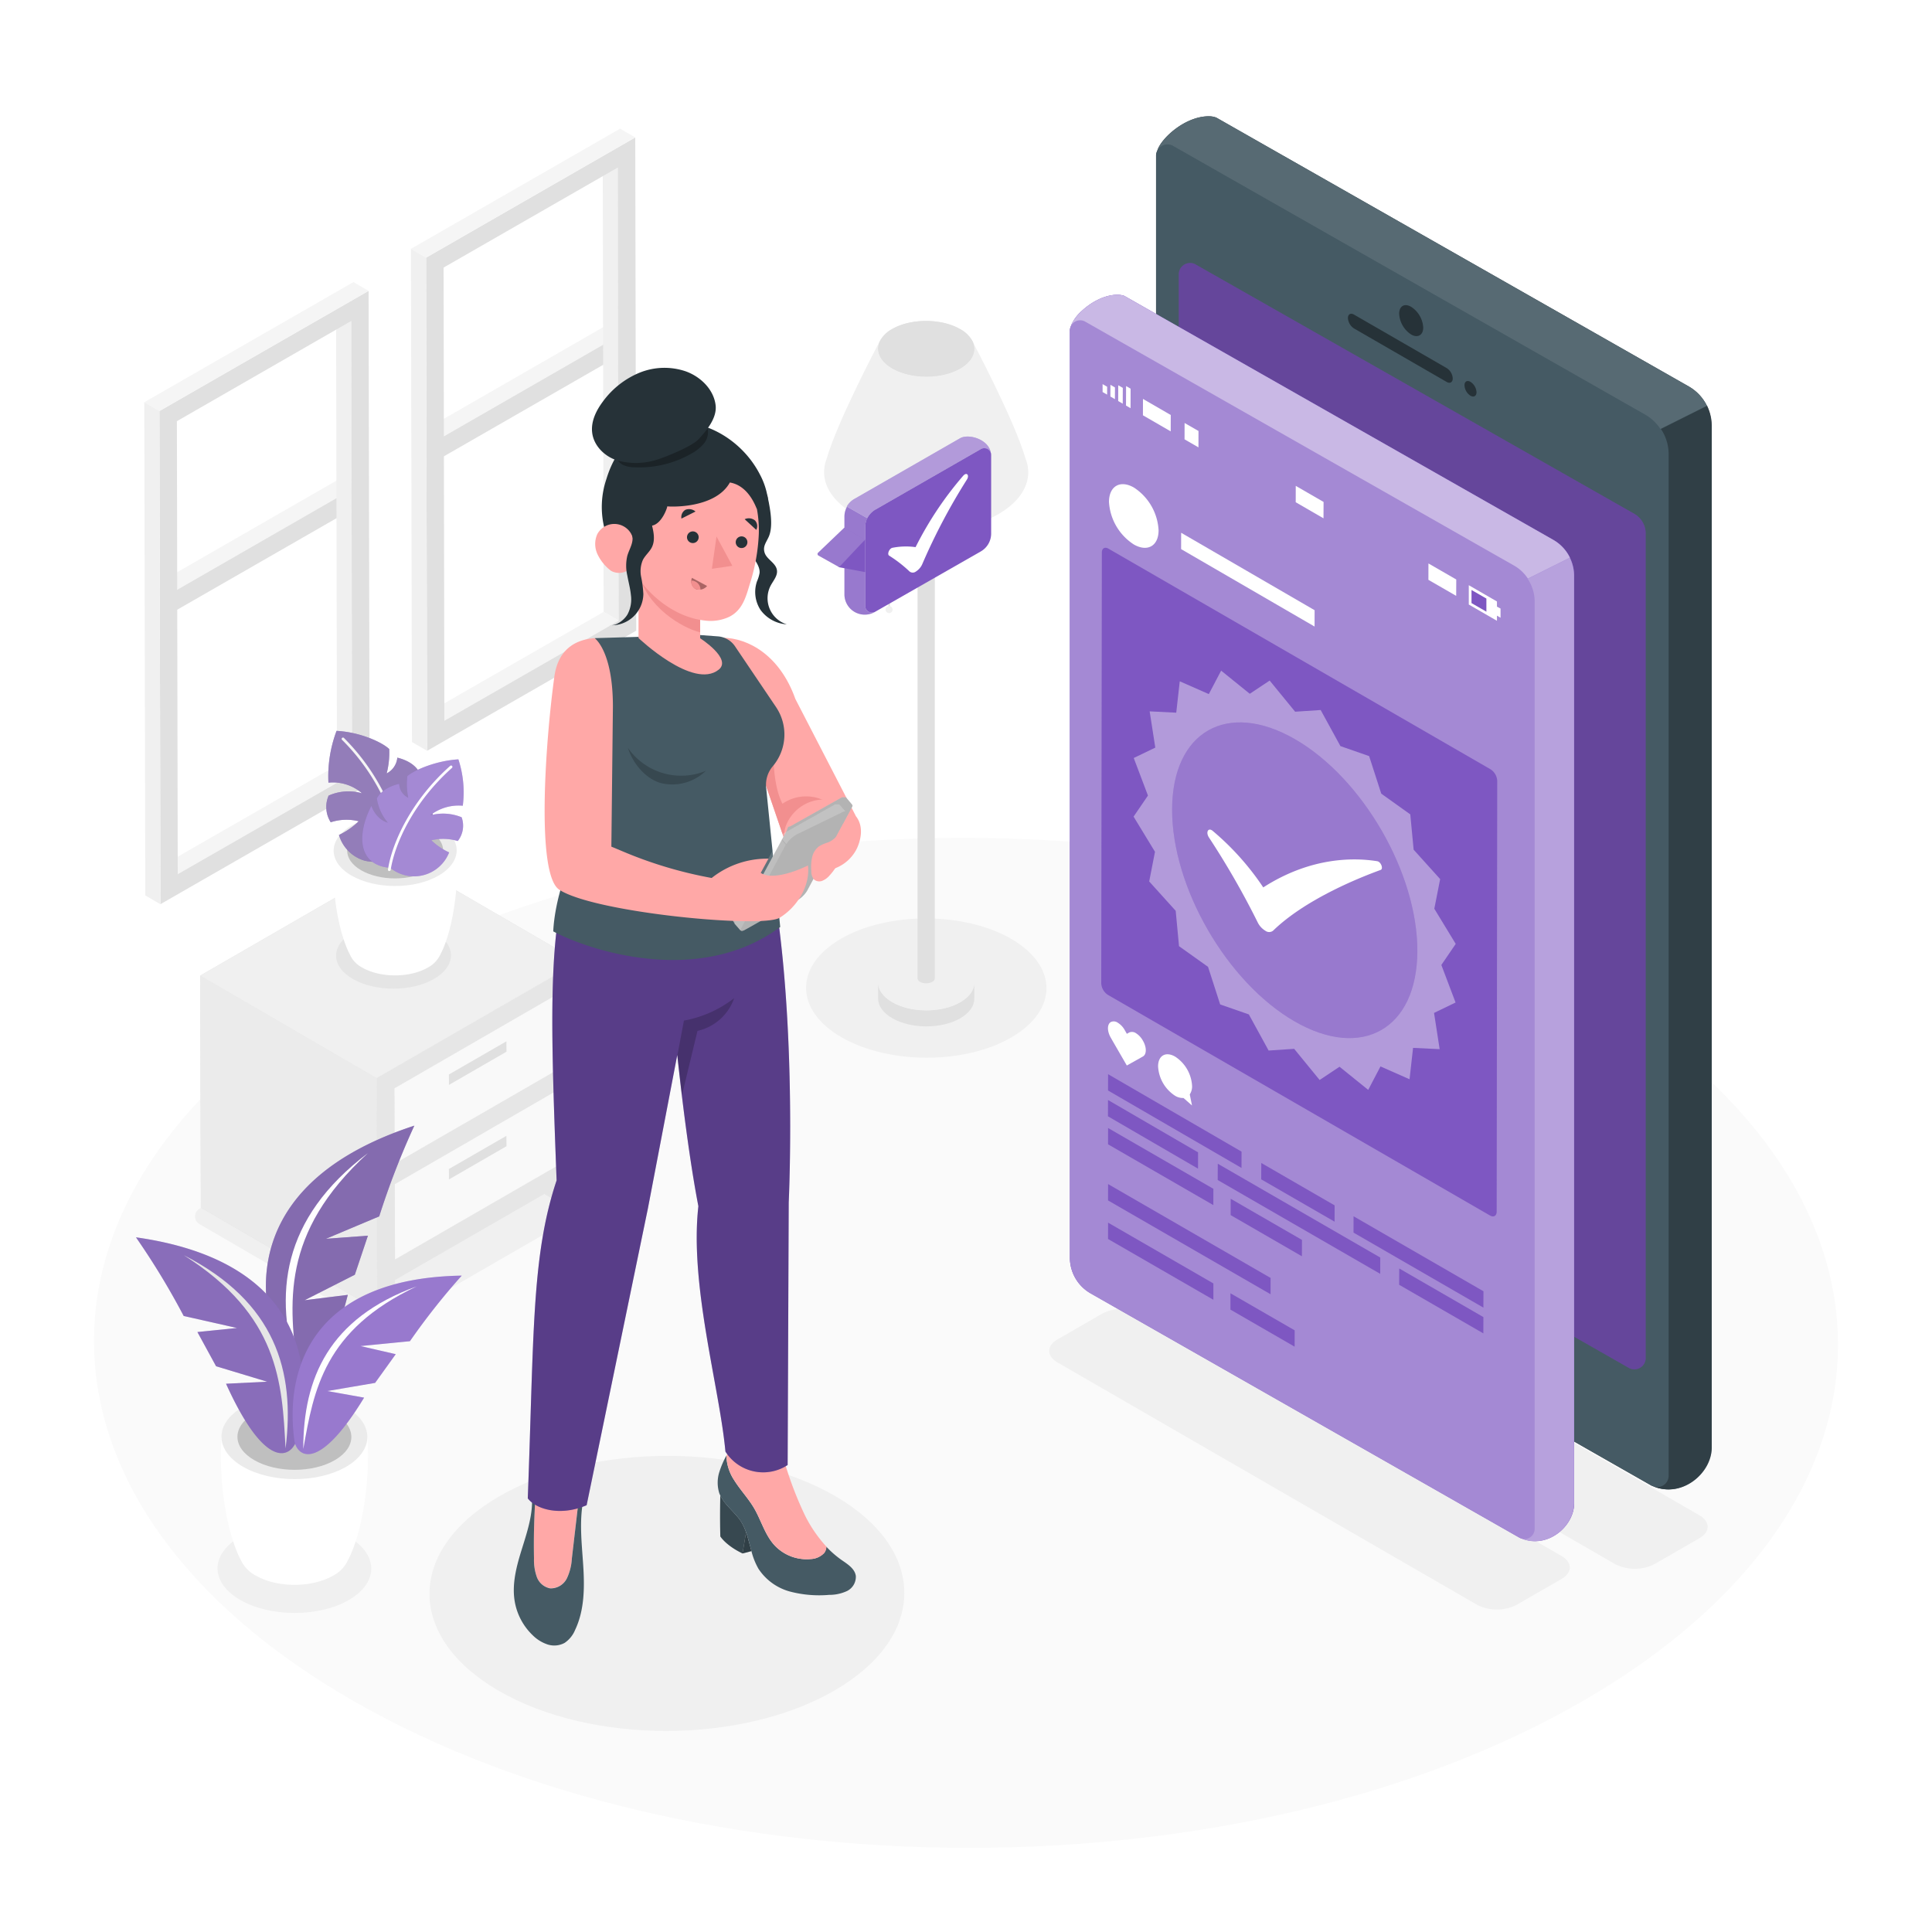 <svg xmlns="http://www.w3.org/2000/svg" xmlns:xlink="http://www.w3.org/1999/xlink" xmlns:svgjs="http://svgjs.com/svgjs" class="animated" id="freepik_stories-verified" viewBox="0 0 500 500"><style>svg#freepik_stories-verified:not(.animated) .animable {opacity: 0;}svg#freepik_stories-verified.animated #freepik--Floor--inject-50 {animation: 1.5s 1 forwards cubic-bezier(.36,-0.01,.5,1.38) zoomIn;animation-delay: 0s;}svg#freepik_stories-verified.animated #freepik--Shadows--inject-50 {animation: 1.5s 1 forwards cubic-bezier(.36,-0.01,.5,1.38) zoomIn;animation-delay: 0s;}svg#freepik_stories-verified.animated #freepik--Window--inject-50 {animation: 1.5s 1 forwards cubic-bezier(.36,-0.01,.5,1.38) slideDown;animation-delay: 0s;}svg#freepik_stories-verified.animated #freepik--Furniture--inject-50 {animation: 1.5s 1 forwards cubic-bezier(.36,-0.01,.5,1.38) slideRight;animation-delay: 0s;}svg#freepik_stories-verified.animated #freepik--Lamp--inject-50 {animation: 1.5s 1 forwards cubic-bezier(.36,-0.01,.5,1.38) slideLeft;animation-delay: 0s;}svg#freepik_stories-verified.animated #freepik--plant-2--inject-50 {animation: 1.5s 1 forwards cubic-bezier(.36,-0.01,.5,1.38) slideLeft;animation-delay: 0s;}svg#freepik_stories-verified.animated #freepik--plant-1--inject-50 {animation: 1.5s 1 forwards cubic-bezier(.36,-0.01,.5,1.38) zoomOut;animation-delay: 0s;}svg#freepik_stories-verified.animated #freepik--Device--inject-50 {animation: 1.5s 1 forwards cubic-bezier(.36,-0.01,.5,1.38) slideRight;animation-delay: 0s;}svg#freepik_stories-verified.animated #freepik--Screen--inject-50 {animation: 1.5s 1 forwards cubic-bezier(.36,-0.01,.5,1.38) slideDown;animation-delay: 0s;}svg#freepik_stories-verified.animated #freepik--Character--inject-50 {animation: 1.5s 1 forwards cubic-bezier(.36,-0.01,.5,1.38) zoomOut;animation-delay: 0s;}svg#freepik_stories-verified.animated #freepik--speech-bubble--inject-50 {animation: 1.5s 1 forwards cubic-bezier(.36,-0.01,.5,1.38) slideLeft;animation-delay: 0s;}            @keyframes zoomIn {                0% {                    opacity: 0;                    transform: scale(0.5);                }                100% {                    opacity: 1;                    transform: scale(1);                }            }                    @keyframes slideDown {                0% {                    opacity: 0;                    transform: translateY(-30px);                }                100% {                    opacity: 1;                    transform: translateY(0);                }            }                    @keyframes slideRight {                0% {                    opacity: 0;                    transform: translateX(30px);                }                100% {                    opacity: 1;                    transform: translateX(0);                }            }                    @keyframes slideLeft {                0% {                    opacity: 0;                    transform: translateX(-30px);                }                100% {                    opacity: 1;                    transform: translateX(0);                }            }                    @keyframes zoomOut {                0% {                    opacity: 0;                    transform: scale(1.5);                }                100% {                    opacity: 1;                    transform: scale(1);                }            }        </style><g id="freepik--Floor--inject-50" class="animable" style="transform-origin: 250px 347.532px;"><path d="M409,255.09c-88.41-51-231.28-51-319.12,0S2.55,388.9,91,439.94s231.28,51.05,319.12,0S497.45,306.14,409,255.09Z" style="fill: rgb(250, 250, 250); transform-origin: 250px 347.532px;" id="elmh2lkqdkpjd" class="animable"></path></g><g id="freepik--Shadows--inject-50" class="animable" style="transform-origin: 246.205px 342.827px;"><path d="M439.8,392.15c2.84,1.64,2.85,4.3,0,5.94l-11.6,6.69a11.27,11.27,0,0,1-10.24,0L290.81,331.35c-2.84-1.63-2.86-4.29,0-5.93l11.59-6.69a11.29,11.29,0,0,1,10.25,0Z" style="fill: rgb(240, 240, 240); transform-origin: 365.303px 361.755px;" id="elhmodjb9jxsw" class="animable"></path><path d="M404.12,402.69c2.85,1.65,2.86,4.3,0,5.94l-11.6,6.69a11.29,11.29,0,0,1-10.25,0l-108.6-62.73c-2.84-1.64-2.86-4.3,0-5.94l11.6-6.69a11.29,11.29,0,0,1,10.25,0Z" style="fill: rgb(240, 240, 240); transform-origin: 338.897px 377.64px;" id="elj2avgs7f6qd" class="animable"></path><path d="M90.22,397.76c-7.79-4.5-20.39-4.5-28.14,0s-7.7,11.8.09,16.3,20.4,4.5,28.14,0S98,402.26,90.22,397.76Z" style="fill: rgb(240, 240, 240); transform-origin: 76.191px 405.91px;" id="elb0iv5gep3t7" class="animable"></path><path d="M129.29,387.2c24.07-13.9,63-13.9,86.9,0s23.79,36.44-.29,50.34-63,13.9-86.9,0S105.21,401.1,129.29,387.2Z" style="fill: rgb(240, 240, 240); transform-origin: 172.595px 412.37px;" id="elezs4xwg4np" class="animable"></path><path d="M100.66,342.6l51.72-29.86a2.29,2.29,0,0,0,0-4L106.8,282.29a2.29,2.29,0,0,0-2.29,0L51.65,312.81a2.29,2.29,0,0,0,0,4l44.43,25.82A4.59,4.59,0,0,0,100.66,342.6Z" style="fill: rgb(240, 240, 240); transform-origin: 102.015px 312.605px;" id="elwl09kjwje2f" class="animable"></path><path d="M261.65,242.94c-12.2-7-31.92-7-44,0s-12.06,18.47.14,25.51,31.92,7.05,44,0S273.85,250,261.65,242.94Z" style="fill: rgb(240, 240, 240); transform-origin: 239.72px 255.712px;" id="elifqi0gvjn1h" class="animable"></path></g><g id="freepik--Window--inject-50" class="animable" style="transform-origin: 101px 133.655px;"><polygon points="160.13 86.89 156.21 84.61 114.8 108.43 114.8 112.96 160.13 86.89" style="fill: rgb(245, 245, 245); transform-origin: 137.465px 98.785px;" id="el3ssiupfvmbt" class="animable"></polygon><polygon points="160.13 86.89 160.13 86.89 160.13 86.89 114.8 112.96 114.8 118.14 160.14 92.09 160.13 86.89" style="fill: rgb(224, 224, 224); transform-origin: 137.47px 102.515px;" id="elrxnj2e3iau" class="animable"></polygon><g id="elz9ogr9r0gs"><rect x="111.31" y="99.93" width="52.3" style="fill: rgb(224, 224, 224); transform-origin: 137.46px 99.93px; transform: rotate(-29.91deg);" class="animable"></rect></g><polygon points="91.12 126.59 87.2 124.31 45.78 148.13 45.78 152.67 91.12 126.59" style="fill: rgb(245, 245, 245); transform-origin: 68.45px 138.49px;" id="elprrig4od2zj" class="animable"></polygon><polygon points="91.12 126.59 91.12 126.59 91.12 126.59 45.78 152.67 45.78 157.84 91.13 131.79 91.12 126.59" style="fill: rgb(224, 224, 224); transform-origin: 68.455px 142.215px;" id="el6am9bw8w6fd" class="animable"></polygon><g id="elw4qs58iihk7"><rect x="42.3" y="139.63" width="52.3" style="fill: rgb(224, 224, 224); transform-origin: 68.45px 139.63px; transform: rotate(-29.91deg);" class="animable"></rect></g><polygon points="159.91 43.36 155.99 41.08 156.22 158.35 160.14 160.63 159.91 43.36" style="fill: rgb(240, 240, 240); transform-origin: 158.065px 100.855px;" id="elp767jb1hfan" class="animable"></polygon><polygon points="160.14 160.63 156.22 158.35 111.11 184.25 115.03 186.53 160.14 160.63" style="fill: rgb(245, 245, 245); transform-origin: 135.625px 172.44px;" id="el59yvdefov35" class="animable"></polygon><path d="M164.66,163.21l-54.13,31.1-.26-127.63L164.4,35.57ZM115,186.53l45.11-25.9-.23-117.27L114.8,69.25,115,186.53" style="fill: rgb(224, 224, 224); transform-origin: 137.465px 114.94px;" id="elv2upintocoe" class="animable"></path><polygon points="164.4 35.57 160.49 33.3 106.35 64.4 110.27 66.68 164.4 35.57" style="fill: rgb(245, 245, 245); transform-origin: 135.375px 49.99px;" id="elmgntbo335ih" class="animable"></polygon><polygon points="110.27 66.68 106.35 64.4 106.61 192.03 110.53 194.31 110.27 66.68" style="fill: rgb(240, 240, 240); transform-origin: 108.44px 129.355px;" id="eleqa7rhp7gv" class="animable"></polygon><polygon points="90.9 83.06 86.98 80.78 87.21 198.06 91.13 200.34 90.9 83.06" style="fill: rgb(240, 240, 240); transform-origin: 89.055px 140.56px;" id="elxuxiyai81b" class="animable"></polygon><polygon points="91.13 200.34 87.21 198.06 42.1 223.95 46.01 226.23 91.13 200.34" style="fill: rgb(245, 245, 245); transform-origin: 66.615px 212.145px;" id="el4uxf8s3tkpy" class="animable"></polygon><path d="M95.65,202.91,41.52,234l-.26-127.63,54.13-31.1ZM46,226.23l45.12-25.89L90.9,83.06,45.78,109,46,226.23" style="fill: rgb(224, 224, 224); transform-origin: 68.455px 154.635px;" id="el6ubdmhbkbt4" class="animable"></path><polygon points="95.39 75.28 91.47 73 37.34 104.1 41.26 106.38 95.39 75.28" style="fill: rgb(245, 245, 245); transform-origin: 66.365px 89.69px;" id="el98rb2fzjjs8" class="animable"></polygon><polygon points="41.26 106.38 37.34 104.1 37.6 231.74 41.52 234.01 41.26 106.38" style="fill: rgb(240, 240, 240); transform-origin: 39.43px 169.055px;" id="el6lodw7kufug" class="animable"></polygon></g><g id="freepik--Furniture--inject-50" class="animable" style="transform-origin: 100.845px 280.69px;"><polygon points="140.87 308.97 145.28 311.54 145.27 306.43 140.87 308.97" style="fill: rgb(230, 230, 230); transform-origin: 143.075px 308.985px;" id="elxwy60pj13y" class="animable"></polygon><polygon points="145.16 281.7 145.16 281.65 145.16 281.65 145.16 281.65 145.16 281.7" style="fill: rgb(120, 120, 120); transform-origin: 145.16px 281.675px;" id="eleloevymq0sa" class="animable"></polygon><rect x="123.67" y="269.24" height="49.63" style="fill: rgb(207, 207, 207); transform-origin: 123.67px 294.055px;" id="elfj32ouxpvl" class="animable"></rect><polygon points="145.09 256.84 102.11 281.66 102.11 281.66 145.09 256.84" style="fill: rgb(207, 207, 207); transform-origin: 123.6px 269.25px;" id="eluiigovhd1v" class="animable"></polygon><path d="M145.27,306.43v5.11l4.6-2.66-.17-60L97.45,279l.17,60.05,4.6-2.66v-5.11L140.87,309Zm-43.16-24.77h0l43-24.82.06,19.48-43,24.82Zm.07,24.81h0l43-24.82h0v.06l.06,19.41-43,24.82Z" style="fill: rgb(230, 230, 230); transform-origin: 123.66px 293.965px;" id="elb23jpero0wr" class="animable"></path><polygon points="145.22 301.12 145.16 281.7 145.16 281.65 102.18 306.47 102.18 306.47 102.23 325.94 145.22 301.12" style="fill: rgb(224, 224, 224); transform-origin: 123.7px 303.795px;" id="elmzm8e65zimo" class="animable"></polygon><polygon points="145.15 276.32 145.09 256.84 102.11 281.66 102.11 281.66 102.16 301.14 145.15 276.32" style="fill: rgb(224, 224, 224); transform-origin: 123.63px 278.99px;" id="elzcfoz1fd04r" class="animable"></polygon><polygon points="97.45 279.01 51.82 252.49 51.99 312.54 97.62 339.06 97.45 279.01" style="fill: rgb(224, 224, 224); transform-origin: 74.72px 295.775px;" id="elxash8xtvfgj" class="animable"></polygon><polygon points="97.45 279.01 149.71 248.83 104.09 222.32 51.82 252.49 97.45 279.01" style="fill: rgb(224, 224, 224); transform-origin: 100.765px 250.665px;" id="eld1umgazhgq" class="animable"></polygon><polygon points="140.87 308.97 145.28 311.54 145.27 306.43 140.87 308.97" style="fill: rgb(230, 230, 230); transform-origin: 143.075px 308.985px;" id="el4uk4h02yukp" class="animable"></polygon><polygon points="145.16 281.7 145.16 281.65 145.16 281.65 145.16 281.65 145.16 281.7" style="fill: rgb(120, 120, 120); transform-origin: 145.16px 281.675px;" id="el7up634cz86h" class="animable"></polygon><rect x="123.67" y="269.24" height="49.63" style="fill: rgb(207, 207, 207); transform-origin: 123.67px 294.055px;" id="el9mid61cahxd" class="animable"></rect><polygon points="145.09 256.84 102.11 281.66 102.11 281.66 145.09 256.84" style="fill: rgb(207, 207, 207); transform-origin: 123.6px 269.25px;" id="elod1o6e5j4l" class="animable"></polygon><g id="elry4pxej54l9"><polygon points="145.22 301.12 145.16 281.7 145.16 281.65 102.18 306.47 102.18 306.47 102.23 325.94 145.22 301.12" style="fill: rgb(255, 255, 255); opacity: 0.8; transform-origin: 123.7px 303.795px;" class="animable"></polygon></g><g id="ely972im1kiu"><polygon points="145.15 276.32 145.09 256.84 102.11 281.66 102.11 281.66 102.16 301.14 145.15 276.32" style="fill: rgb(255, 255, 255); opacity: 0.8; transform-origin: 123.63px 278.99px;" class="animable"></polygon></g><polygon points="131.08 272.18 131.06 269.49 116.17 278.08 116.17 278.08 116.19 280.77 131.08 272.18" style="fill: rgb(224, 224, 224); transform-origin: 123.625px 275.13px;" id="elx20wv886l8k" class="animable"></polygon><polygon points="131.08 296.64 131.06 293.95 116.17 302.54 116.17 302.54 116.19 305.23 131.08 296.64" style="fill: rgb(224, 224, 224); transform-origin: 123.625px 299.59px;" id="elu0hdqebgkr" class="animable"></polygon><polygon points="97.45 279.01 51.82 252.49 51.99 312.54 97.62 339.06 97.45 279.01" style="fill: rgb(235, 235, 235); transform-origin: 74.72px 295.775px;" id="elb6hmtijsp9" class="animable"></polygon><polygon points="97.45 279.01 149.71 248.83 104.09 222.32 51.82 252.49 97.45 279.01" style="fill: rgb(240, 240, 240); transform-origin: 100.765px 250.665px;" id="elhln2lb5zsy6" class="animable"></polygon></g><g id="freepik--Lamp--inject-50" class="animable" style="transform-origin: 239.693px 174.345px;"><g id="eluqg2i72hmm8"><path d="M251.65,88.24a7.89,7.89,0,0,0-3.17-3.07c-4.88-2.81-12.77-2.81-17.62,0a7.76,7.76,0,0,0-3.13,3.07c-1.22,2.45-.16,5.21,3.19,7.14,4.88,2.82,12.77,2.82,17.62,0C251.87,93.45,252.9,90.69,251.65,88.24Z" style="opacity: 0.1; transform-origin: 239.702px 90.279px;" class="animable"></path></g><path d="M252.15,254.48c-.08,1.77-1.28,3.53-3.61,4.88-4.85,2.82-12.74,2.82-17.62,0-2.35-1.35-3.56-3.11-3.67-4.88h0v3.93h0c0,1.85,1.23,3.7,3.67,5.11,4.88,2.81,12.77,2.81,17.62,0,2.43-1.41,3.63-3.26,3.61-5.11h0v-3.93Z" style="fill: rgb(224, 224, 224); transform-origin: 239.7px 260.054px;" id="elj69501ibpsg" class="animable"></path><path d="M230.92,259.36c4.88,2.82,12.77,2.82,17.62,0,2.33-1.35,3.53-3.11,3.61-4.88a4.49,4.49,0,0,0-.5-2.26,7.89,7.89,0,0,0-3.17-3.07c-4.88-2.81-12.77-2.81-17.62,0a7.68,7.68,0,0,0-3.13,3.06,4.57,4.57,0,0,0-.48,2.26C227.36,256.25,228.57,258,230.92,259.36Z" style="fill: rgb(240, 240, 240); transform-origin: 239.7px 254.259px;" id="elx1cafrnacf" class="animable"></path><rect x="229.93" y="124.55" width="0.37" height="32.85" style="fill: rgb(224, 224, 224); transform-origin: 230.115px 140.975px;" id="elg1kvvma64h6" class="animable"></rect><path d="M231,157.76a.91.91,0,1,1-.91-.91A.91.91,0,0,1,231,157.76Z" style="fill: rgb(240, 240, 240); transform-origin: 230.09px 157.76px;" id="eljkxq1htipsr" class="animable"></path><path d="M241.94,112.71h-4.48V253.18h0a1.11,1.11,0,0,0,.65.92,3.48,3.48,0,0,0,3.17,0,1.08,1.08,0,0,0,.64-.92h0Z" style="fill: rgb(224, 224, 224); transform-origin: 239.7px 183.596px;" id="eluryr67o94v" class="animable"></path><path d="M265.43,118.76h0c-2.87-10-13.8-30.51-13.8-30.51h0c1.25,2.45.22,5.21-3.11,7.14-4.85,2.82-12.74,2.82-17.62,0-3.35-1.93-4.41-4.69-3.19-7.14h0s-10.93,20.56-13.79,30.51h0c-1.94,5,.44,10.4,7.14,14.27,10.35,6,27.08,6,37.37,0C265.1,129.15,267.42,123.72,265.43,118.76Z" style="fill: rgb(240, 240, 240); transform-origin: 239.693px 112.89px;" id="elo2zf39m8l9m" class="animable"></path><path d="M251.65,88.24a7.89,7.89,0,0,0-3.17-3.07c-4.88-2.81-12.77-2.81-17.62,0a7.76,7.76,0,0,0-3.13,3.07c-1.22,2.45-.16,5.21,3.19,7.14,4.88,2.82,12.77,2.82,17.62,0C251.87,93.45,252.9,90.69,251.65,88.24Z" style="fill: rgb(224, 224, 224); transform-origin: 239.702px 90.279px;" id="elgd4rk0m3ih" class="animable"></path></g><g id="freepik--plant-2--inject-50" class="animable" style="transform-origin: 102.216px 222.506px;"><g id="elh48ep2eaj2p"><path d="M91.38,241.22c5.81-3.35,15.18-3.35,21,0s5.73,8.78-.07,12.13-15.18,3.35-21,0S85.58,244.57,91.38,241.22Z" style="opacity: 0.05; transform-origin: 101.845px 247.285px;" class="animable"></path></g><path d="M86.35,220.13l15.92.47,15.92-.47c.69,10.76-1.41,21.71-4.31,27.06h0a7.25,7.25,0,0,1-3.15,3.21c-4.7,2.71-12.29,2.71-17,0a7.09,7.09,0,0,1-3.14-3.29C87.74,241.73,85.67,230.83,86.35,220.13Z" style="fill: rgb(255, 255, 255); transform-origin: 102.271px 236.281px;" id="elonbrrahajpd" class="animable"></path><path d="M91.05,213.61c-6.24,3.61-6.27,9.44-.07,13s16.27,3.61,22.51,0,6.27-9.44.07-13S97.29,210,91.05,213.61Z" style="fill: rgb(235, 235, 235); transform-origin: 102.27px 220.11px;" id="el5oehkvexgkb" class="animable"></path><path d="M93.52,215.05c-4.87,2.81-4.9,7.36-.06,10.17s12.7,2.81,17.56,0,4.9-7.36.06-10.17S98.38,212.24,93.52,215.05Z" style="fill: rgb(224, 224, 224); transform-origin: 102.268px 220.135px;" id="el4jwkpqr8sv" class="animable"></path><g id="elgijer3lgleu"><g style="opacity: 0.15; transform-origin: 102.268px 220.135px;" class="animable"><path d="M93.52,215.05c-4.87,2.81-4.9,7.36-.06,10.17s12.7,2.81,17.56,0,4.9-7.36.06-10.17S98.38,212.24,93.52,215.05Z" id="elgiethrwpicr" class="animable" style="transform-origin: 102.268px 220.135px;"></path></g></g><path d="M103.6,220.58a10.49,10.49,0,0,1-9.34,2.13,9.78,9.78,0,0,1-6.54-6.62,19.16,19.16,0,0,0,5.11-3.55,13.14,13.14,0,0,0-7.24.26,7.38,7.38,0,0,1-.54-6.9,12.64,12.64,0,0,1,8.63-.6A11.46,11.46,0,0,0,85,202.55a33.34,33.34,0,0,1,2.1-13.4c5.93.3,11.69,2.86,13.63,4.7a21.66,21.66,0,0,1-.66,6.31,5.12,5.12,0,0,0,2.76-4.08c3.71.93,5.3,2.78,5.88,4.2a15.51,15.51,0,0,1-3.52,7.12c3.49-1.05,4.91-4.94,4.91-4.94C113.48,210.59,112.82,219.79,103.6,220.58Z" style="fill: rgb(126, 87, 194); transform-origin: 98.204px 206.093px;" id="elvyqkuef3ze" class="animable"></path><g id="elx22y9vq7sd"><path d="M103.6,220.58a10.49,10.49,0,0,1-9.34,2.13,9.78,9.78,0,0,1-6.54-6.62,19.16,19.16,0,0,0,5.11-3.55,13.14,13.14,0,0,0-7.24.26,7.38,7.38,0,0,1-.54-6.9,12.64,12.64,0,0,1,8.63-.6A11.46,11.46,0,0,0,85,202.55a33.34,33.34,0,0,1,2.1-13.4c5.93.3,11.69,2.86,13.63,4.7a21.66,21.66,0,0,1-.66,6.31,5.12,5.12,0,0,0,2.76-4.08c3.71.93,5.3,2.78,5.88,4.2a15.51,15.51,0,0,1-3.52,7.12c3.49-1.05,4.91-4.94,4.91-4.94C113.48,210.59,112.82,219.79,103.6,220.58Z" style="opacity: 0.2; transform-origin: 98.204px 206.093px;" class="animable"></path></g><g id="el7rhuzw33l4o"><path d="M103.6,220.58a10.49,10.49,0,0,1-9.34,2.13,9.78,9.78,0,0,1-6.54-6.62,19.16,19.16,0,0,0,5.11-3.55,13.14,13.14,0,0,0-7.24.26,7.38,7.38,0,0,1-.54-6.9,12.64,12.64,0,0,1,8.63-.6A11.46,11.46,0,0,0,85,202.55a33.34,33.34,0,0,1,2.1-13.4c5.93.3,11.69,2.86,13.63,4.7a21.66,21.66,0,0,1-.66,6.31,5.12,5.12,0,0,0,2.76-4.08c3.71.93,5.3,2.78,5.88,4.2a15.51,15.51,0,0,1-3.52,7.12c3.49-1.05,4.91-4.94,4.91-4.94C113.48,210.59,112.82,219.79,103.6,220.58Z" style="fill: rgb(255, 255, 255); opacity: 0.3; transform-origin: 98.204px 206.093px;" class="animable"></path></g><path d="M103.81,221.46h0a.34.34,0,0,0,.32-.36c-.57-7.5-4.86-19.87-15.08-30.08a.35.35,0,1,0-.49.49c10.1,10.07,14.33,22.26,14.88,29.64A.35.35,0,0,0,103.81,221.46Z" style="fill: rgb(245, 245, 245); transform-origin: 96.275px 206.17px;" id="elulilit8d7v" class="animable"></path><path d="M101,224.6a9.75,9.75,0,0,0,15.24-4,16.38,16.38,0,0,1-4.61-3.14,13.12,13.12,0,0,1,6.84.2,6.39,6.39,0,0,0,1-6.15,12.6,12.6,0,0,0-8.15-.49,12,12,0,0,1,8.45-2.5,27.3,27.3,0,0,0-1.14-12c-5.66.34-11.26,2.68-13.2,4.34a17.76,17.76,0,0,0,.23,5.6,4.11,4.11,0,0,1-2.35-3.6c-3.54.86-5.14,2.52-5.77,3.77a12.44,12.44,0,0,0,2.86,6.29c-3.2-.91-4.29-4.34-4.29-4.34C92.39,215.8,92.44,223.91,101,224.6Z" style="fill: rgb(126, 87, 194); transform-origin: 106.876px 211.657px;" id="eludeux0ry54" class="animable"></path><g id="el9udy9wbqbsf"><path d="M101,224.6a9.75,9.75,0,0,0,15.24-4,16.38,16.38,0,0,1-4.61-3.14,13.12,13.12,0,0,1,6.84.2,6.39,6.39,0,0,0,1-6.15,12.6,12.6,0,0,0-8.15-.49,12,12,0,0,1,8.45-2.5,27.3,27.3,0,0,0-1.14-12c-5.66.34-11.26,2.68-13.2,4.34a17.76,17.76,0,0,0,.23,5.6,4.11,4.11,0,0,1-2.35-3.6c-3.54.86-5.14,2.52-5.77,3.77a12.44,12.44,0,0,0,2.86,6.29c-3.2-.91-4.29-4.34-4.29-4.34C92.39,215.8,92.44,223.91,101,224.6Z" style="fill: rgb(255, 255, 255); opacity: 0.3; transform-origin: 106.876px 211.657px;" class="animable"></path></g><path d="M100.77,225.41a.34.34,0,0,0,.34-.29c1-6.53,5.72-17.36,15.88-26.41a.36.36,0,0,0,0-.49.35.35,0,0,0-.49,0c-10.29,9.17-15.1,20.18-16.09,26.82a.34.34,0,0,0,.28.39Z" style="fill: rgb(255, 255, 255); transform-origin: 108.746px 211.775px;" id="el6rmk8qe8jrr" class="animable"></path></g><g id="freepik--plant-1--inject-50" class="animable" style="transform-origin: 77.345px 350.738px;"><path d="M95.07,371.86l-18.87.55-18.88-.55c-.81,12.75,1.68,25.73,5.11,32.08h0a8.63,8.63,0,0,0,3.74,3.8c5.57,3.22,14.57,3.22,20.1,0a8.43,8.43,0,0,0,3.74-3.9C93.42,397.46,95.88,384.54,95.07,371.86Z" style="fill: rgb(255, 255, 255); transform-origin: 76.196px 391.007px;" id="eladaf3ibo8z" class="animable"></path><path d="M89.5,364.13c7.39,4.27,7.43,11.19.09,15.46s-19.3,4.27-26.7,0-7.43-11.19-.08-15.46S82.11,359.86,89.5,364.13Z" style="fill: rgb(235, 235, 235); transform-origin: 76.194px 371.86px;" id="ely7r8lofnqaj" class="animable"></path><path d="M86.58,365.83c5.77,3.33,5.8,8.73.06,12.06s-15,3.33-20.82,0-5.8-8.73-.07-12.06S80.81,362.5,86.58,365.83Z" style="fill: rgb(224, 224, 224); transform-origin: 76.19px 371.86px;" id="elvk8kqq4yzna" class="animable"></path><g id="el8hlhjbh9zdi"><g style="opacity: 0.15; transform-origin: 76.19px 371.86px;" class="animable"><path d="M86.58,365.83c5.77,3.33,5.8,8.73.06,12.06s-15,3.33-20.82,0-5.8-8.73-.07-12.06S80.81,362.5,86.58,365.83Z" id="elum3grpo3f1j" class="animable" style="transform-origin: 76.19px 371.86px;"></path></g></g><path d="M107.23,291.32C64.7,305.25,64.31,333.7,73.9,354c2.42,4.11,9.74,6.31,16.11-18.89L78.83,336.5l13-6.6,3.39-10.11-10.86.81,13.78-5.8A205,205,0,0,1,107.23,291.32Z" style="fill: rgb(126, 87, 194); transform-origin: 88.022px 323.925px;" id="elcblwrvwypog" class="animable"></path><g id="elwhbpbfo8u1"><path d="M107.23,291.32C64.7,305.25,64.31,333.7,73.9,354c2.42,4.11,9.74,6.31,16.11-18.89L78.83,336.5l13-6.6,3.39-10.11-10.86.81,13.78-5.8A205,205,0,0,1,107.23,291.32Z" style="opacity: 0.2; transform-origin: 88.022px 323.925px;" class="animable"></path></g><g id="elqseo440dbf"><path d="M107.23,291.32C64.7,305.25,64.31,333.7,73.9,354c2.42,4.11,9.74,6.31,16.11-18.89L78.83,336.5l13-6.6,3.39-10.11-10.86.81,13.78-5.8A205,205,0,0,1,107.23,291.32Z" style="fill: rgb(255, 255, 255); opacity: 0.2; transform-origin: 88.022px 323.925px;" class="animable"></path></g><path d="M95.2,298.44c-22.43,17-24.46,36.54-18.12,56.91C74.84,337.41,72.42,319.27,95.2,298.44Z" style="fill: rgb(255, 255, 255); transform-origin: 84.578px 326.895px;" id="elelfu3ltcnxs" class="animable"></path><path d="M35.19,320.22c41.92,5.91,47,32.34,41.45,52.81-1.57,4.22-8,7.49-18.14-14.92l10.64-.53-13.22-4-4.83-8.85,10.24-1.05-13.79-3.11A193.26,193.26,0,0,0,35.19,320.22Z" style="fill: rgb(126, 87, 194); transform-origin: 56.839px 348.146px;" id="elqb7ju8wdzde" class="animable"></path><g id="elu0iqmv7czkp"><path d="M35.19,320.22c41.92,5.91,47,32.34,41.45,52.81-1.57,4.22-8,7.49-18.14-14.92l10.64-.53-13.22-4-4.83-8.85,10.24-1.05-13.79-3.11A193.26,193.26,0,0,0,35.19,320.22Z" style="fill: rgb(255, 255, 255); opacity: 0.2; transform-origin: 56.839px 348.146px;" class="animable"></path></g><path d="M47.57,324.85c23.72,12.13,28.85,30,26.33,50C73,357.77,72.25,340.47,47.57,324.85Z" style="fill: rgb(255, 255, 255); transform-origin: 61.025px 349.85px;" id="elgv8lu6qw9ok" class="animable"></path><g id="el3fjv589kd4"><path d="M35.19,320.22c41.92,5.91,47,32.34,41.45,52.81-1.57,4.22-8,7.49-18.14-14.92l10.64-.53-13.22-4-4.83-8.85,10.24-1.05-13.79-3.11A193.26,193.26,0,0,0,35.19,320.22Z" style="opacity: 0.1; transform-origin: 56.839px 348.146px;" class="animable"></path></g><path d="M119.5,330.13c-38.45.63-46,23.89-43.27,43,.94,4,6.39,7.64,18-11.42L84.72,360l12.36-2.11,5.34-7.43-9.11-2.1,12.78-1.26A176.28,176.28,0,0,1,119.5,330.13Z" style="fill: rgb(126, 87, 194); transform-origin: 97.613px 353.229px;" id="elip6e6q1a02j" class="animable"></path><path d="M107.82,332.92C85.08,341.19,78.47,356.7,78.49,375,81.21,359.74,83.83,344.23,107.82,332.92Z" style="fill: rgb(255, 255, 255); transform-origin: 93.155px 353.96px;" id="el4t0ygt2c8aq" class="animable"></path><g id="elf60oowin8s"><path d="M119.5,330.13c-38.45.63-46,23.89-43.27,43,.94,4,6.39,7.64,18-11.42L84.72,360l12.36-2.11,5.34-7.43-9.11-2.1,12.78-1.26A176.28,176.28,0,0,1,119.5,330.13Z" style="fill: rgb(255, 255, 255); opacity: 0.2; transform-origin: 97.613px 353.229px;" class="animable"></path></g></g><g id="freepik--Device--inject-50" class="animable" style="transform-origin: 371.09px 207.778px;"><path d="M441.74,105a11.63,11.63,0,0,0-4.7-5L314.79,30.45A5.35,5.35,0,0,0,313,30.1c-6.3-.13-12.62,5.8-13.51,8.91h0a2.8,2.8,0,0,0-.31,1.27V304.62a11.69,11.69,0,0,0,5.9,10.16l122.26,69.67a3.85,3.85,0,0,0,.47.19l0,0c7.29,3.09,15.06-3.34,15.06-10.07V110.16A11.7,11.7,0,0,0,441.74,105Z" style="fill: rgb(55, 71, 79); transform-origin: 371.025px 207.768px;" id="elyzkvi2q9qwe" class="animable"></path><path d="M299.53,39h0c.89-3.11,7.21-9,13.51-8.91a5.35,5.35,0,0,1,1.76.35L437,100A11.87,11.87,0,0,1,443,110.16V374.6c0,6.73-7.77,13.16-15.06,10.07l0,0a3.85,3.85,0,0,1-.47-.19L305.12,314.78a11.69,11.69,0,0,1-5.9-10.16V40.29A2.8,2.8,0,0,1,299.53,39Z" style="fill: rgb(69, 90, 100); transform-origin: 371.11px 207.778px;" id="elrjnn7270clm" class="animable"></path><path d="M425.9,138.11A5.86,5.86,0,0,0,423,133L309.44,68.45A2.92,2.92,0,0,0,305.07,71V284.22A5.84,5.84,0,0,0,308,289.3L421.53,354a2.92,2.92,0,0,0,4.37-2.54Z" style="fill: rgb(126, 87, 194); transform-origin: 365.485px 211.225px;" id="elxjus4fdjx6" class="animable"></path><g id="elk08mbl8gp6i"><path d="M425.9,138.11A5.86,5.86,0,0,0,423,133L309.44,68.45A2.92,2.92,0,0,0,305.07,71V284.22A5.84,5.84,0,0,0,308,289.3L421.53,354a2.92,2.92,0,0,0,4.37-2.54Z" style="opacity: 0.2; transform-origin: 365.485px 211.225px;" class="animable"></path></g><g id="eloyy5kysmk0o"><path d="M443,110.16V374.6c0,6.73-7.77,13.16-15.06,10.07l0,0a2.91,2.91,0,0,0,3.9-2.73V117.47a11.64,11.64,0,0,0-2-6.46l12-6A11.7,11.7,0,0,1,443,110.16Z" style="opacity: 0.3; transform-origin: 435.47px 245.239px;" class="animable"></path></g><g id="el6zdzh10dvsd"><path d="M313,30.1a5.35,5.35,0,0,1,1.76.35L437,100a11.63,11.63,0,0,1,4.7,5l-12,6a11.53,11.53,0,0,0-3.93-3.7L303.59,37.75A2.92,2.92,0,0,0,299.53,39h0C300.41,35.9,306.73,30,313,30.1Z" style="fill: rgb(255, 255, 255); opacity: 0.1; transform-origin: 370.615px 70.549px;" class="animable"></path></g><path d="M350.42,81.42c-.86-.5-1.57-.11-1.58.88a3.47,3.47,0,0,0,1.57,2.7l24,13.85c.86.5,1.55.08,1.56-.91a3.4,3.4,0,0,0-1.55-2.67Z" style="fill: rgb(38, 50, 56); transform-origin: 362.405px 90.132px;" id="elkhgcdd11d9" class="animable"></path><path d="M380.56,98.82c-.86-.49-1.55-.1-1.55.89a3.41,3.41,0,0,0,1.54,2.7c.86.49,1.57.09,1.57-.9A3.42,3.42,0,0,0,380.56,98.82Z" style="fill: rgb(38, 50, 56); transform-origin: 380.565px 100.614px;" id="elqq0mty61z9h" class="animable"></path><path d="M365.21,79.41c-1.72-1-3.1-.21-3.11,1.77a6.85,6.85,0,0,0,3.09,5.38c1.71,1,3.14.18,3.14-1.79A6.85,6.85,0,0,0,365.21,79.41Z" style="fill: rgb(38, 50, 56); transform-origin: 365.215px 82.982px;" id="elpi702lcke8" class="animable"></path><path d="M365.2,328.35c-3.49-2-6.31-.41-6.32,3.6a13.93,13.93,0,0,0,6.28,11c3.49,2,6.39.36,6.4-3.65A14,14,0,0,0,365.2,328.35Z" style="fill: rgb(38, 50, 56); transform-origin: 365.22px 335.645px;" id="elncyeiwpoiy" class="animable"></path></g><g id="freepik--Screen--inject-50" class="animable" style="transform-origin: 342.14px 237.58px;"><path d="M406.71,145.4c-.14-.37-.3-.74-.47-1.1a10.85,10.85,0,0,0-2.93-3.67,11.19,11.19,0,0,0-1.34-.9L291,76.6a2.56,2.56,0,0,0-.57-.18,6.56,6.56,0,0,0-1-.13c-3.57-.07-7.15,2-9.53,4.25a10,10,0,0,0-2.73,3.84h0a3.62,3.62,0,0,0-.2.55,2.43,2.43,0,0,0-.08.61V325.47h0a10.57,10.57,0,0,0,1.44,5.33,11,11,0,0,0,.77,1.15,10.68,10.68,0,0,0,3.15,2.74l111,63.23a3.79,3.79,0,0,0,.42.18s0,0,.05,0c6.62,2.8,13.67-3,13.67-9.15V149h0A10.62,10.62,0,0,0,406.71,145.4Z" style="fill: rgb(126, 87, 194); transform-origin: 342.14px 237.556px;" id="el46q393ae7kv" class="animable"></path><path d="M277.15,84.38h0c.81-2.83,6.55-8.21,12.26-8.09a4.82,4.82,0,0,1,1.61.31l111,63.13a10.75,10.75,0,0,1,5.37,9.23V389c0,6.12-7,11.95-13.67,9.15,0,0,0,0-.05,0a3.79,3.79,0,0,1-.42-.18l-111-63.23a10.63,10.63,0,0,1-5.36-9.22V85.54A2.61,2.61,0,0,1,277.15,84.38Z" style="fill: rgb(126, 87, 194); transform-origin: 342.14px 237.58px;" id="elifbnudocs7" class="animable"></path><g id="elsgcksbhk09"><path d="M407.34,149V389c0,6.12-7,11.95-13.67,9.15,0,0,0,0-.05,0a2.65,2.65,0,0,0,3.55-2.48v-240a10.58,10.58,0,0,0-1.8-5.86l10.87-5.43A10.58,10.58,0,0,1,407.34,149Z" style="fill: rgb(255, 255, 255); opacity: 0.2; transform-origin: 400.48px 271.626px;" class="animable"></path></g><g id="elhp73new9kv"><path d="M289.4,76.29a4.82,4.82,0,0,1,1.61.31l111,63.13a10.62,10.62,0,0,1,4.27,4.57l-10.87,5.43a10.46,10.46,0,0,0-3.57-3.36l-111-63.14a2.66,2.66,0,0,0-3.69,1.15h0C278,81.55,283.69,76.17,289.4,76.29Z" style="fill: rgb(255, 255, 255); opacity: 0.4; transform-origin: 341.715px 113.009px;" class="animable"></path></g><g id="elo5fxwt2jsb8"><path d="M277.15,84.38h0c.81-2.83,6.55-8.21,12.26-8.09a4.82,4.82,0,0,1,1.61.31l111,63.13a10.75,10.75,0,0,1,5.37,9.23V389c0,6.12-7,11.95-13.67,9.15,0,0,0,0-.05,0a3.79,3.79,0,0,1-.42-.18l-111-63.23a10.63,10.63,0,0,1-5.36-9.22V85.54A2.61,2.61,0,0,1,277.15,84.38Z" style="fill: rgb(255, 255, 255); opacity: 0.3; transform-origin: 342.14px 237.58px;" class="animable"></path></g><g id="elw5sjf22du5"><path d="M286.62,149h0a10.39,10.39,0,0,0-.64-3.56A10.39,10.39,0,0,1,286.62,149Z" style="fill: rgb(255, 255, 255); opacity: 0.3; transform-origin: 286.3px 147.22px;" class="animable"></path></g><path d="M385.78,199.11,286.88,142c-.95-.55-1.72-.11-1.72,1L285,254.47a3.8,3.8,0,0,0,1.72,3l98.89,57.1c.95.54,1.72.11,1.73-1l.14-111.48A3.77,3.77,0,0,0,385.78,199.11Z" style="fill: rgb(126, 87, 194); transform-origin: 336.24px 228.283px;" id="elo82yq3qxff" class="animable"></path><polygon points="291.41 104.96 292.59 105.64 292.6 100.59 291.43 99.91 291.41 104.96" style="fill: rgb(255, 255, 255); transform-origin: 292.005px 102.775px;" id="elsbjczl7dhil" class="animable"></polygon><polygon points="289.39 103.79 290.56 104.47 290.58 100.38 289.4 99.71 289.39 103.79" style="fill: rgb(255, 255, 255); transform-origin: 289.985px 102.09px;" id="elz41ht2rp2g9" class="animable"></polygon><polygon points="287.37 102.62 288.54 103.3 288.55 100.27 287.38 99.59 287.37 102.62" style="fill: rgb(255, 255, 255); transform-origin: 287.96px 101.445px;" id="elb6v2dixfhfh" class="animable"></polygon><polygon points="285.35 101.46 286.52 102.13 286.53 100.09 285.35 99.41 285.35 101.46" style="fill: rgb(255, 255, 255); transform-origin: 285.94px 100.77px;" id="elkdz2wghfw4b" class="animable"></polygon><polygon points="295.79 107.48 302.98 111.64 302.99 107.4 295.8 103.24 295.79 107.48" style="fill: rgb(255, 255, 255); transform-origin: 299.39px 107.44px;" id="elwfw3zhwtiwp" class="animable"></polygon><polygon points="306.56 113.7 310.16 115.78 310.17 111.54 306.57 109.47 306.56 113.7" style="fill: rgb(255, 255, 255); transform-origin: 308.365px 112.625px;" id="elvf63leqd9pm" class="animable"></polygon><polygon points="380.82 156.05 380.83 152.63 384.69 154.86 380.83 152.63 380.82 156.05" style="fill: rgb(255, 255, 255); transform-origin: 382.755px 154.34px;" id="elc0319w2zsuw" class="animable"></polygon><polygon points="380.82 156.05 384.69 158.28 384.69 154.86 380.83 152.63 380.82 156.05" style="fill: rgb(126, 87, 194); transform-origin: 382.755px 155.455px;" id="elquyqhc3498" class="animable"></polygon><path d="M387.41,157v-1.34l-7.29-4.21v5l7.29,4.21v-1.33l.93.54v-2.38Zm-2.72,1.33-3.87-2.23v-3.42l3.87,2.23Z" style="fill: rgb(255, 255, 255); transform-origin: 384.23px 156.055px;" id="elxqrxoddbfcb" class="animable"></path><polygon points="369.67 150.06 376.86 154.21 376.88 149.97 369.68 145.82 369.67 150.06" style="fill: rgb(255, 255, 255); transform-origin: 373.275px 150.015px;" id="el6cnhq59oo3f" class="animable"></polygon><polygon points="335.33 129.98 342.52 134.14 342.54 129.9 335.34 125.74 335.33 129.98" style="fill: rgb(255, 255, 255); transform-origin: 338.935px 129.94px;" id="eljdunj07y02" class="animable"></polygon><polygon points="318.5 310.24 318.49 314.47 336.93 325.12 336.95 320.89 318.5 310.24" style="fill: rgb(126, 87, 194); transform-origin: 327.72px 317.68px;" id="eloj7dm3pqdrn" class="animable"></polygon><polygon points="345.4 311.95 326.42 300.98 326.4 305.21 345.39 316.17 345.4 311.95" style="fill: rgb(126, 87, 194); transform-origin: 335.9px 308.575px;" id="elwpk78ifiasa" class="animable"></polygon><polygon points="286.74 288.9 310.05 302.45 310.06 298.23 286.75 284.68 286.74 288.9" style="fill: rgb(126, 87, 194); transform-origin: 298.4px 293.565px;" id="el5ga0s3xim2m" class="animable"></polygon><polygon points="321.31 298.04 286.77 278 286.76 282.22 321.3 302.26 321.31 298.04" style="fill: rgb(126, 87, 194); transform-origin: 304.035px 290.13px;" id="elmlp5w61sxh" class="animable"></polygon><polygon points="315.14 305.39 357.2 329.67 357.21 325.45 315.16 301.17 315.14 305.39" style="fill: rgb(126, 87, 194); transform-origin: 336.175px 315.42px;" id="elsnpi4z5d2fd" class="animable"></polygon><polygon points="314.02 307.66 286.77 291.93 286.76 296.15 314.01 311.88 314.02 307.66" style="fill: rgb(126, 87, 194); transform-origin: 300.39px 301.905px;" id="eltjx73yl56rk" class="animable"></polygon><polygon points="350.29 319 383.9 338.41 383.92 334.18 350.3 314.77 350.29 319" style="fill: rgb(126, 87, 194); transform-origin: 367.105px 326.59px;" id="elgctmzh362m" class="animable"></polygon><polygon points="362.1 332.5 383.89 345.08 383.9 340.86 362.12 328.28 362.1 332.5" style="fill: rgb(126, 87, 194); transform-origin: 373px 336.68px;" id="elahpd348cm87" class="animable"></polygon><polygon points="286.76 310.67 328.82 334.95 328.83 330.73 286.77 306.44 286.76 310.67" style="fill: rgb(126, 87, 194); transform-origin: 307.795px 320.695px;" id="elj7cu48u3s4o" class="animable"></polygon><polygon points="286.77 316.42 286.76 320.65 314.02 336.38 314.02 332.15 286.77 316.42" style="fill: rgb(126, 87, 194); transform-origin: 300.39px 326.4px;" id="elaccxzwtz77" class="animable"></polygon><polygon points="335.06 344.29 318.44 334.7 318.44 338.93 335.05 348.52 335.06 344.29" style="fill: rgb(126, 87, 194); transform-origin: 326.75px 341.61px;" id="eli3bxbjog0vg" class="animable"></polygon><path d="M289.28,264.68a1.77,1.77,0,0,0-1.79-.18c-1,.56-1,2.39,0,4.09l.57,1,3.56,6.16,3.58-2,.58-.33c1-.56,1-2.4,0-4.1A5.23,5.23,0,0,0,294,267.4a1.82,1.82,0,0,0-1.79-.18l-.58.33-.57-1A5.11,5.11,0,0,0,289.28,264.68Z" style="fill: rgb(255, 255, 255); transform-origin: 291.635px 270.043px;" id="elql9x61bvsw" class="animable"></path><path d="M304.12,273.45a9.68,9.68,0,0,1,4.39,7.6,3.76,3.76,0,0,1-.6,2.18l.58,2.87-2.2-1.94a3.89,3.89,0,0,1-2.2-.59,9.68,9.68,0,0,1-4.38-7.6C299.72,273.17,301.69,272.05,304.12,273.45Z" style="fill: rgb(255, 255, 255); transform-origin: 304.111px 279.474px;" id="elg6394bgctq" class="animable"></path><polygon points="341.79 183.75 346.9 193.09 354.33 195.68 357.47 205.4 364.98 210.76 365.85 219.9 372.71 227.51 371.2 235.18 376.74 244.28 373.02 249.73 376.7 259.45 371.13 262.14 372.58 271.52 365.7 271.19 364.79 279.31 357.27 275.99 354.09 282.06 346.67 276.07 341.52 279.5 334.93 271.44 328.32 271.88 323.2 262.53 315.78 259.95 312.64 250.22 305.13 244.87 304.27 235.72 297.41 228.12 298.91 220.44 293.37 211.34 297.09 205.89 293.41 196.17 298.99 193.48 297.53 184.1 304.41 184.44 305.32 176.32 312.84 179.63 316.03 173.56 323.44 179.55 328.59 176.13 335.18 184.19 341.79 183.75" style="fill: rgb(126, 87, 194); transform-origin: 335.055px 227.81px;" id="el0v0gw1t5dmei" class="animable"></polygon><g id="elv6xzyzh0rao"><g style="opacity: 0.4; transform-origin: 335.055px 227.81px;" class="animable"><polygon points="341.79 183.75 346.9 193.09 354.33 195.68 357.47 205.4 364.98 210.76 365.85 219.9 372.71 227.51 371.2 235.18 376.74 244.28 373.02 249.73 376.7 259.45 371.13 262.14 372.58 271.52 365.7 271.19 364.79 279.31 357.27 275.99 354.09 282.06 346.67 276.07 341.52 279.5 334.93 271.44 328.32 271.88 323.2 262.53 315.78 259.95 312.64 250.22 305.13 244.87 304.27 235.72 297.41 228.12 298.91 220.44 293.37 211.34 297.09 205.89 293.41 196.17 298.99 193.48 297.53 184.1 304.41 184.44 305.32 176.32 312.84 179.63 316.03 173.56 323.44 179.55 328.59 176.13 335.18 184.19 341.79 183.75" style="fill: rgb(255, 255, 255); transform-origin: 335.055px 227.81px;" id="elir9dx6i4n18" class="animable"></polygon></g></g><path d="M335.16,191.31c17.54,10.13,31.71,34.68,31.65,54.84S352.49,274.43,335,264.31s-31.71-34.68-31.66-54.84S317.61,181.19,335.16,191.31Z" style="fill: rgb(126, 87, 194); transform-origin: 335.075px 227.81px;" id="elxtg1b15wg5" class="animable"></path><g id="elfvg9ifi3uad"><g style="opacity: 0.2; transform-origin: 335.075px 227.81px;" class="animable"><path d="M335.16,191.31c17.54,10.13,31.71,34.68,31.65,54.84S352.49,274.43,335,264.31s-31.71-34.68-31.66-54.84S317.61,181.19,335.16,191.31Z" style="fill: rgb(255, 255, 255); transform-origin: 335.075px 227.81px;" id="elaaj3671lazs" class="animable"></path></g></g><path d="M356.76,223c.77.44,1.23,1.89.54,2.14-6.31,2.3-19.68,7.81-27.84,15.73a1.64,1.64,0,0,1-2,0,5.21,5.21,0,0,1-2-2.22,209.89,209.89,0,0,0-12.57-21.89c-.84-1.28-.3-2.49.7-1.91a1.38,1.38,0,0,1,.23.16,69.61,69.61,0,0,1,13.11,14.65c12.36-7.94,23.58-7.73,29.5-6.78A1,1,0,0,1,356.76,223Z" style="fill: rgb(255, 255, 255); transform-origin: 335.057px 227.955px;" id="elu30o2ad15i" class="animable"></path><path d="M293.46,126.18a14.08,14.08,0,0,1,6.38,11.06c0,4.06-2.89,5.7-6.42,3.66A14.08,14.08,0,0,1,287,129.84C287.05,125.78,289.92,124.14,293.46,126.18Z" style="fill: rgb(255, 255, 255); transform-origin: 293.42px 133.54px;" id="el10s432k4jpfc" class="animable"></path><polygon points="340.22 157.92 305.68 137.88 305.67 142.11 340.21 162.15 340.22 157.92" style="fill: rgb(255, 255, 255); transform-origin: 322.945px 150.015px;" id="el0xbfv84bz90m" class="animable"></polygon></g><g id="freepik--Character--inject-50" class="animable" style="transform-origin: 177.894px 260.526px;"><path d="M186.11,165.05h1c6.5.08,14.71,4.5,18.73,15.84l15.61,30.22L203.6,219l-9.75-28.53Z" style="fill: rgb(255, 168, 167); transform-origin: 203.78px 192.025px;" id="elyhmox0yap9r" class="animable"></path><path d="M198.62,185.12c1.24,3.57,1.32,7.42,1.52,11.19s.63,8.34,2.36,11.7a10.73,10.73,0,0,1,12.84.47,9.88,9.88,0,0,1,2.89,4.06L203.6,219l-9.75-28.53-4.79-15.73A18.2,18.2,0,0,1,198.62,185.12Z" style="fill: rgb(242, 143, 143); transform-origin: 203.645px 196.87px;" id="el4kkyxuaekvo" class="animable"></path><path d="M203.44,213.57a10.65,10.65,0,0,1,8.06-6.52c3.56-.57,7.61,1.29,9.92,4.07,1.94,2.35,1.64,5.53.41,8.32a10.37,10.37,0,0,1-11.89,5.63C205.34,223.79,201.7,218,203.44,213.57Z" style="fill: rgb(255, 168, 167); transform-origin: 212.906px 216.163px;" id="elutmb69y0l7d" class="animable"></path><path d="M146.71,408.44a4.67,4.67,0,0,1-4.32,2.59,4.6,4.6,0,0,1-3.48-3,12.9,12.9,0,0,1-.71-4.71q-.16-8,.38-15.94a53.92,53.92,0,0,0,11.13,1.16L148,403.29A13.72,13.72,0,0,1,146.71,408.44Z" style="fill: rgb(255, 168, 167); transform-origin: 143.937px 399.206px;" id="elq1ttpats95" class="animable"></path><path d="M135.09,400.79c1.38-4.43,2.89-9,2.57-13.59l.92.22q-.54,7.95-.38,15.94a12.9,12.9,0,0,0,.71,4.71,4.6,4.6,0,0,0,3.48,3,4.67,4.67,0,0,0,4.32-2.59,13.72,13.72,0,0,0,1.29-5.15l1.71-14.71,1.18,0c-1,5.5-.29,11.15.06,16.74s.29,11.41-2.11,16.46a7.45,7.45,0,0,1-2.72,3.36,5.62,5.62,0,0,1-4.42.4,9.88,9.88,0,0,1-3.84-2.38,15.83,15.83,0,0,1-4.65-8.75C132.43,409.86,133.71,405.21,135.09,400.79Z" style="fill: rgb(69, 90, 100); transform-origin: 142.039px 406.529px;" id="elvx7tjlshsz" class="animable"></path><path d="M193.08,396.55l-.91,5.48c-4.35-2.08-5.75-4.41-5.75-4.41-.11-4.2-.06-8.53,0-10.64,1.16,2.56,3.69,4.29,5.27,6.65A13.15,13.15,0,0,1,193.08,396.55Z" style="fill: rgb(69, 90, 100); transform-origin: 189.717px 394.505px;" id="elsbwjc58gyfe" class="animable"></path><path d="M194.48,401.43l-2.31.6.91-5.48C193.65,398.12,194,399.8,194.48,401.43Z" style="fill: rgb(69, 90, 100); transform-origin: 193.325px 399.29px;" id="eltfp3sakoyam" class="animable"></path><g id="elond00vek13c"><path d="M193.08,396.55l-.91,5.48c-4.35-2.08-5.75-4.41-5.75-4.41-.11-4.2-.06-8.53,0-10.64,1.16,2.56,3.69,4.29,5.27,6.65A13.15,13.15,0,0,1,193.08,396.55Z" style="opacity: 0.2; transform-origin: 189.717px 394.505px;" class="animable"></path></g><g id="elwrci045861l"><path d="M194.48,401.43l-2.31.6.91-5.48C193.65,398.12,194,399.8,194.48,401.43Z" style="opacity: 0.3; transform-origin: 193.325px 399.29px;" class="animable"></path></g><path d="M186.18,380.9a23,23,0,0,1,1.8-4.18,12.06,12.06,0,0,0,2,6.32c1.56,2.52,3.65,4.69,5.16,7.26,1.83,3.12,2.78,6.79,5.18,9.49a11.37,11.37,0,0,0,9.47,3.69,5.08,5.08,0,0,0,3.48-1.56,2.73,2.73,0,0,0,.57-1.65,25.5,25.5,0,0,0,3.91,3.42c1.58,1.1,3.48,2.26,3.74,4.17a4.11,4.11,0,0,1-2.27,3.89,10.78,10.78,0,0,1-4.63,1,29.83,29.83,0,0,1-10.19-.87,14.16,14.16,0,0,1-8.12-5.9,18.1,18.1,0,0,1-1.82-4.59c-.45-1.63-.83-3.31-1.4-4.88a13.15,13.15,0,0,0-1.42-2.92c-1.58-2.36-4.11-4.09-5.27-6.65-.06-.14-.13-.27-.19-.41A9.15,9.15,0,0,1,186.18,380.9Z" style="fill: rgb(69, 90, 100); transform-origin: 203.616px 394.792px;" id="els6yaap0fybb" class="animable"></path><path d="M209.81,403.48a11.37,11.37,0,0,1-9.47-3.69c-2.4-2.7-3.35-6.37-5.18-9.49-1.51-2.57-3.6-4.74-5.16-7.26a12.06,12.06,0,0,1-2-6.32l.57-1.06c4.73.84,9.91,1.14,14.46,2.68a92.78,92.78,0,0,0,5.34,13.94,35.21,35.21,0,0,0,5.51,8,2.73,2.73,0,0,1-.57,1.65A5.08,5.08,0,0,1,209.81,403.48Z" style="fill: rgb(255, 168, 167); transform-origin: 200.94px 389.594px;" id="elqrdwj6srkkb" class="animable"></path><path d="M197,206.1q.39,6,.77,12c9.05,37.31,6.35,93.05,6.35,93.05l-.28,68a11.55,11.55,0,0,1-16.1-3.49c-1.54-16.71-9.31-43-7-63.49C177.61,296,175.28,273,175.28,273l-7.61,39.78-15.85,76.77c-7,3-13.21.94-15.23-1.78,1.62-42.35.93-62.71,7.46-82.29-2-52.53-2.64-76.27,10.16-94.32l-.16-6.82Z" style="fill: rgb(126, 87, 194); transform-origin: 170.544px 297.685px;" id="el3me02wkja7g" class="animable"></path><g id="elc2j6k3kywm"><path d="M197,206.1q.39,6,.77,12c9.05,37.31,6.35,93.05,6.35,93.05l-.28,68a11.55,11.55,0,0,1-16.1-3.49c-1.54-16.71-9.31-43-7-63.49C177.61,296,175.28,273,175.28,273l-7.61,39.78-15.85,76.77c-7,3-13.21.94-15.23-1.78,1.62-42.35.93-62.71,7.46-82.29-2-52.53-2.64-76.27,10.16-94.32l-.16-6.82Z" style="opacity: 0.3; transform-origin: 170.544px 297.685px;" class="animable"></path></g><g id="elr84u78d3tc9"><path d="M177,264.13a29.82,29.82,0,0,0,13-5.81,13.05,13.05,0,0,1-9.49,8.47l-4,16.58-1.2-10.26Z" style="opacity: 0.2; transform-origin: 182.655px 270.845px;" class="animable"></path></g><path d="M181.2,164.35l4.59.34a5.86,5.86,0,0,1,4.42,2.56l10.6,15.7A12.71,12.71,0,0,1,200,198.3h0a7.42,7.42,0,0,0-1.7,5.77l3.62,35.83c-20.84,15.47-49.26,6.19-58.74,1.14.36-7.77,3.65-17.9,7.59-24.82a19.12,19.12,0,0,0,1.83-14.66l-3-10.77,4.34-25.64Z" style="fill: rgb(69, 90, 100); transform-origin: 173.093px 206.397px;" id="elg7vquuy01j7" class="animable"></path><path d="M198.55,128c.36,1.93,1.88,7.74.36,11-.73,1.55-1.55,2.49-1,4.12s2.84,2.57,3.15,4.37c.26,1.45-.88,2.71-1.58,4a7.07,7.07,0,0,0,4.14,10.09,9.13,9.13,0,0,1-6.79-3.72,8.49,8.49,0,0,1-.92-7.41,9.39,9.39,0,0,0,.67-2.17c.12-1.48-.87-2.79-1.65-4.06a14,14,0,0,1-2.09-9.27C193.29,131.7,195.68,129.46,198.55,128Z" style="fill: rgb(38, 50, 56); transform-origin: 198.176px 144.79px;" id="elviyw2xop6l" class="animable"></path><path d="M198.91,131.65a18.9,18.9,0,0,0-2.28-8.92c-4-7.75-12.18-13.39-20.89-13.52a18.73,18.73,0,0,0-11.49,3.52c-3.64,2.72-6,6.89-7.31,11.24a22.49,22.49,0,0,0-.5,12.79c1.21,4.15,4.25,7.9,8.35,9.28a19.44,19.44,0,0,0,8.29.49,70.66,70.66,0,0,0,17.38-4.12c2.1-.79,4.23-1.4,5.66-3.19A12.49,12.49,0,0,0,198.91,131.65Z" style="fill: rgb(38, 50, 56); transform-origin: 177.327px 127.984px;" id="elwvqnswtm80r" class="animable"></path><path d="M181.2,155v10.18s8.31,5.31,4.81,8.12c-6.6,5.31-20.76-8.18-20.76-8.18V148.14Z" style="fill: rgb(255, 168, 167); transform-origin: 176.06px 161.339px;" id="eluxr1kh912m8" class="animable"></path><path d="M165.25,148.14c1.95,8.92,11.37,14.41,15.95,15.52V155Z" style="fill: rgb(242, 143, 143); transform-origin: 173.225px 155.9px;" id="elm4451a4ng9i" class="animable"></path><path d="M154.57,138.25a5,5,0,0,1,9.09,4.12,2.87,2.87,0,0,0,2.68-.27,4.56,4.56,0,0,0,1.72-2.28,27.36,27.36,0,0,0,.63-3.78c2.54-.4,4-4.58,4-5,.62.12,12.4.66,16.2-6.17,5.13.87,6.87,6.88,7,6.85a30.73,30.73,0,0,1,.49,6.42,49.21,49.21,0,0,1-2.33,13c-1,3.33-1.88,6.73-5.26,8.46a11.35,11.35,0,0,1-6.33,1c-7.93-.81-15.41-6.92-19-13.87a4.23,4.23,0,0,1-5.32,1,11.67,11.67,0,0,1-3.46-4.19A6.26,6.26,0,0,1,154.57,138.25Z" style="fill: rgb(255, 168, 167); transform-origin: 175.215px 142.783px;" id="ely8nsydwgeqt" class="animable"></path><polygon points="185.43 138.84 189.53 146.43 184.24 147.2 185.43 138.84" style="fill: rgb(242, 143, 143); transform-origin: 186.885px 143.02px;" id="elj5epia507s" class="animable"></polygon><path d="M179.08,149.55l3.91,2.1a2.61,2.61,0,0,1-3.06.74A2.35,2.35,0,0,1,179.08,149.55Z" style="fill: rgb(242, 143, 143); transform-origin: 180.946px 151.078px;" id="elbatv3vwhbi" class="animable"></path><g id="el9saq3518nnl"><path d="M179.08,149.55l3.91,2.1a2.61,2.61,0,0,1-3.06.74A2.35,2.35,0,0,1,179.08,149.55Z" style="opacity: 0.3; transform-origin: 180.946px 151.078px;" class="animable"></path></g><path d="M181.31,152.58a2.46,2.46,0,0,1-1.38-.19,2.11,2.11,0,0,1-1-2.14,2.4,2.4,0,0,1,2.36,2.33Z" style="fill: rgb(242, 143, 143); transform-origin: 180.107px 151.429px;" id="elmm43e5atvyc" class="animable"></path><path d="M177.81,138.82a1.51,1.51,0,1,0,1.71-1.28A1.51,1.51,0,0,0,177.81,138.82Z" style="fill: rgb(38, 50, 56); transform-origin: 179.305px 139.035px;" id="elj4t3gwii96j" class="animable"></path><path d="M190.42,140.12a1.51,1.51,0,1,0,1.71-1.29A1.51,1.51,0,0,0,190.42,140.12Z" style="fill: rgb(38, 50, 56); transform-origin: 191.916px 140.325px;" id="elw9k08mnd7w" class="animable"></path><path d="M192.72,134.37l3,2.76a2.13,2.13,0,0,0-.32-2.43A2.56,2.56,0,0,0,192.72,134.37Z" style="fill: rgb(38, 50, 56); transform-origin: 194.341px 135.632px;" id="elrtask5ztfqs" class="animable"></path><path d="M180,132.38l-3.64,1.83a2.18,2.18,0,0,1,1-2.26A2.58,2.58,0,0,1,180,132.38Z" style="fill: rgb(38, 50, 56); transform-origin: 178.161px 132.986px;" id="elnpjajl2eei" class="animable"></path><path d="M168.53,135.22c.58,2.12,1.15,4.47.16,6.44-.6,1.19-1.72,2.07-2.32,3.26a7.37,7.37,0,0,0-.44,4.39,29.16,29.16,0,0,1,.57,4.44,8.23,8.23,0,0,1-8.75,8.06c1.7.24,3.76-1.31,4.64-2.79a8.23,8.23,0,0,0,.89-5c-.16-1.71-.63-3.38-.93-5.07a11.16,11.16,0,0,1,0-5.11c.49-1.71,1.64-3.35,1.29-5.09-.19-.95-.81-1.78-.91-2.74a2.7,2.7,0,0,1,2-2.81C166,132.92,168.19,134,168.53,135.22Z" style="fill: rgb(38, 50, 56); transform-origin: 163.489px 147.495px;" id="eluesqn0hseq" class="animable"></path><g id="el3890emgb24"><path d="M182.16,114.8a11.31,11.31,0,0,1-3.26,2.61,27.1,27.1,0,0,1-14.57,3.53,7.72,7.72,0,0,1-3-.57,4.48,4.48,0,0,1-2.43-3.39,17.19,17.19,0,0,1,5.43-6,19.6,19.6,0,0,1,11-3,23.43,23.43,0,0,1,6.78,1.13,4.27,4.27,0,0,1,1.06,2A4.62,4.62,0,0,1,182.16,114.8Z" style="opacity: 0.3; transform-origin: 171.064px 114.468px;" class="animable"></path></g><path d="M185.2,104.86c-.49-4.07-3.87-7.37-7.74-8.76a17.14,17.14,0,0,0-11.91.34,22.28,22.28,0,0,0-9.47,7.41c-1.76,2.33-3.17,5.17-2.83,8.08.38,3.38,3.17,6.17,6.42,7.21a18,18,0,0,0,10.17-.12c2.18-.64,9.15-3.44,10.9-5.3C183,111.3,185.59,108.1,185.2,104.86Z" style="fill: rgb(38, 50, 56); transform-origin: 169.219px 107.505px;" id="elka0nyniyyi" class="animable"></path><g id="elqpnsj75brx"><path d="M162.52,193.57a16.78,16.78,0,0,0,20.15,5.92,12.47,12.47,0,0,1-11.5,3.2C167.16,201.66,163.72,197.53,162.52,193.57Z" style="opacity: 0.2; transform-origin: 172.595px 198.291px;" class="animable"></path></g><path d="M190.08,238.86a.14.14,0,0,0,0,.07.13.13,0,0,0,0,.09l1.6,1.83h0a.42.42,0,0,1,0-.12c.06.28.48.27,1.17-.12l13.41-7.54a7.57,7.57,0,0,0,2.57-2.44l11.66-21.71c.19-.36.18-.57,0-.67h.05L219,206.42a.33.33,0,0,0-.21-.08h-.09l-.08,0h-.08l-.07,0-.07,0-.07,0-.07,0-.07,0-.08,0-.07,0-.07,0-.08,0,0,0-13.41,7.54,0,0-.07,0-.08,0-.07.05-.06,0-.06,0-.05,0,0,0,0,0,0,0,0,0,0,0,0,0,0,0,0,0,0,0,0,0,0,0h0l0,0,0,0,0,0,0,0,0,0,0,0,0,0,0,0,0,0,0,0,0,0,0,0,0,0,0,0-.17.15,0,.05,0,0,0,0,0,0,0,0,0,0,0,0,0,0,0,0,0,0,0,0,0,0,0,0,0,0,0,0,0,0,0,0,0,0,0,0,0,0,0,0,0,0,0,0,0,0a.1.1,0,0,1,0,0l0,.05-.05.06-.05.06,0,.07-.05.07,0,.07-.05.07-.05.07,0,.07,0,.06,0,.06-11.66,21.71h0l0,.06a.14.14,0,0,0,0,.06l0,.06a.14.14,0,0,0,0,.06s0,0,0,0a.18.18,0,0,0,0,.06.08.08,0,0,0,0,0h0v0A.13.13,0,0,0,190.08,238.86Zm30.1-30.65,0,0h0s.05,0,.09,0A.65.65,0,0,0,220.18,208.21Zm-15.6,9h0c.11-.11.24-.21.37-.32C204.82,217,204.69,217.07,204.58,217.18Zm-.64.67.17-.17-.17.17Zm-12.25,22.76h0a.21.21,0,0,1,0-.07.43.43,0,0,0,0,.11S191.69,240.62,191.69,240.61Z" style="fill: rgb(224, 224, 224); transform-origin: 205.14px 223.632px;" id="elic0g3giuxp9" class="animable"></path><g id="eltv923yn4hfn"><path d="M190.08,238.86a.14.14,0,0,0,0,.07.13.13,0,0,0,0,.09l1.6,1.83h0a.42.42,0,0,1,0-.12c.06.28.48.27,1.17-.12l13.41-7.54a7.57,7.57,0,0,0,2.57-2.44l11.66-21.71c.19-.36.18-.57,0-.67h.05L219,206.42a.33.33,0,0,0-.21-.08h-.09l-.08,0h-.08l-.07,0-.07,0-.07,0-.07,0-.07,0-.08,0-.07,0-.07,0-.08,0,0,0-13.41,7.54,0,0-.07,0-.08,0-.07.05-.06,0-.06,0-.05,0,0,0,0,0,0,0,0,0,0,0,0,0,0,0,0,0,0,0,0,0,0,0h0l0,0,0,0,0,0,0,0,0,0,0,0,0,0,0,0,0,0,0,0,0,0,0,0,0,0,0,0-.17.15,0,.05,0,0,0,0,0,0,0,0,0,0,0,0,0,0,0,0,0,0,0,0,0,0,0,0,0,0,0,0,0,0,0,0,0,0,0,0,0,0,0,0,0,0,0,0,0,0a.1.1,0,0,1,0,0l0,.05-.05.06-.05.06,0,.07-.05.07,0,.07-.05.07-.05.07,0,.07,0,.06,0,.06-11.66,21.71h0l0,.06a.14.14,0,0,0,0,.06l0,.06a.14.14,0,0,0,0,.06s0,0,0,0a.18.18,0,0,0,0,.06.08.08,0,0,0,0,0h0v0A.13.13,0,0,0,190.08,238.86Zm30.1-30.65,0,0h0s.05,0,.09,0A.65.65,0,0,0,220.18,208.21Zm-15.6,9h0c.11-.11.24-.21.37-.32C204.82,217,204.69,217.07,204.58,217.18Zm-.64.67.17-.17-.17.17Zm-12.25,22.76h0a.21.21,0,0,1,0-.07.43.43,0,0,0,0,.11S191.69,240.62,191.69,240.61Z" style="opacity: 0.2; transform-origin: 205.14px 223.632px;" class="animable"></path></g><g id="elreimjbp29"><path d="M190.09,238.8v0h0a.08.08,0,0,1,0,0,.18.18,0,0,1,0-.06s0,0,0,0a.14.14,0,0,1,0-.06l0-.06a.14.14,0,0,1,0-.06l0-.06h0l11.66-21.71,1.6,1.83L191.84,240.2a1.26,1.26,0,0,0-.15.4h0a.27.27,0,0,0,.05.24h0l-1.6-1.83a.13.13,0,0,1,0-.09.14.14,0,0,1,0-.07A.13.13,0,0,1,190.09,238.8Z" style="fill: rgb(255, 255, 255); opacity: 0.15; transform-origin: 196.718px 228.815px;" class="animable"></path></g><g id="elmvl3edyrjh"><path d="M201.93,216.6l0-.06,0-.07.05-.07.05-.07,0-.07.05-.07,0-.07.05-.06.05-.06,0-.05,0,0,0,0,0,0,0,0,0,0,0,0,0,0,0,0,0,0,0,0,0,0,0,0,0,0,0,0,0,0,0,0,0,0,0,0,0,0,0,0,0,0,0,0,0,0,0,0,0-.05.17-.15,0,0,0,0,0,0,0,0,0,0,0,0,0,0,0,0,0,0,0,0,0,0,0,0,0,0,0,0h0l0,0,0,0,0,0,0,0,0,0,0,0,0,0,0,0,0,0,0,0,0,0,.05,0,.06,0,.06,0,.07-.05.08,0,.07,0,0,0,13.41-7.54,0,0,.08,0,.07,0,.07,0,.08,0,.07,0,.07,0,.07,0,.07,0,.07,0h.08l.08,0h.09a.33.33,0,0,1,.21.08l1.59,1.83q-.1-.12-.39-.06h0a2.57,2.57,0,0,0-.73.31L206.08,216a5.61,5.61,0,0,0-.76.51h0a8.67,8.67,0,0,0-.73.63h0a7.92,7.92,0,0,0-.64.67h0a4.93,4.93,0,0,0-.44.64l-1.6-1.83Z" style="fill: rgb(255, 255, 255); opacity: 0.2; transform-origin: 210.38px 213.305px;" class="animable"></path></g><path d="M143.47,175.09c1.11-8,6.65-9.65,10.42-9.94,0,0,4.73,3.25,4.73,17.73l-.4,36.23h0l2.66,1.11a108.86,108.86,0,0,0,23.3,7,23.11,23.11,0,0,1,14.7-5l-2,3.69c3.75,2.4,12.22-1.93,12.22-1.93.62,5.28-2.8,10.76-7.34,13.54s-47.85-1.3-57-7.25C138.7,226.41,141.13,192.09,143.47,175.09Z" style="fill: rgb(255, 168, 167); transform-origin: 175.062px 201.781px;" id="elhiv5djmt05" class="animable"></path><path d="M218.26,213.1a24.55,24.55,0,0,1,.49,4.33,15.79,15.79,0,0,1-4.17,9.26,4.81,4.81,0,0,1-1.8,1.27,2.12,2.12,0,0,1-2.09-.33,3.13,3.13,0,0,1-.72-2.18,11.8,11.8,0,0,1,.19-3.51A4.91,4.91,0,0,1,212,219a11.19,11.19,0,0,1,2.34-1,5.85,5.85,0,0,0,2.1-1.51Z" style="fill: rgb(255, 168, 167); transform-origin: 214.333px 220.6px;" id="elslhq1z55m1d" class="animable"></path></g><g id="freepik--speech-bubble--inject-50" class="animable" style="transform-origin: 234.045px 136.026px;"><path d="M221.18,129.09l27.28-15.66c2.39-1.37,8,.49,8,4.33a1.78,1.78,0,0,0-2.66-1.54l-27.29,15.66a5.24,5.24,0,0,0-2.07,2.23l-5.3-3A5.26,5.26,0,0,1,221.18,129.09Z" style="fill: rgb(126, 87, 194); transform-origin: 237.8px 123.546px;" id="elar931yj3g" class="animable"></path><path d="M224.49,134.11a5.29,5.29,0,0,0-.6,2.39v20.26a1.77,1.77,0,0,0,2.65,1.54,5.26,5.26,0,0,1-8-4.33V133.71a5.3,5.3,0,0,1,.69-2.61Z" style="fill: rgb(126, 87, 194); transform-origin: 222.54px 145.086px;" id="elm4kxt1h9z7s" class="animable"></path><g id="elrtjfe8c1fwi"><path d="M221.18,129.09l27.28-15.66c2.39-1.37,8,.49,8,4.33a1.78,1.78,0,0,0-2.66-1.54l-27.29,15.66a5.24,5.24,0,0,0-2.07,2.23l-5.3-3A5.26,5.26,0,0,1,221.18,129.09Z" style="fill: rgb(255, 255, 255); opacity: 0.4; transform-origin: 237.8px 123.546px;" class="animable"></path></g><g id="elkconqqr7fz"><path d="M224.49,134.11a5.29,5.29,0,0,0-.6,2.39v20.26a1.77,1.77,0,0,0,2.65,1.54,5.26,5.26,0,0,1-8-4.33V133.71a5.3,5.3,0,0,1,.69-2.61Z" style="fill: rgb(255, 255, 255); opacity: 0.2; transform-origin: 222.54px 145.086px;" class="animable"></path></g><path d="M253.85,116.22l-27.29,15.66a5.33,5.33,0,0,0-2.67,4.62v20.26a1.77,1.77,0,0,0,2.65,1.54l27.29-15.59a5.34,5.34,0,0,0,2.68-4.62V117.76A1.78,1.78,0,0,0,253.85,116.22Z" style="fill: rgb(126, 87, 194); transform-origin: 240.2px 137.261px;" id="eln2jymt8qoti" class="animable"></path><path d="M217.32,146.83l6.56,1.23v-8.41l-6.79,6.41A.45.45,0,0,0,217.32,146.83Z" style="fill: rgb(126, 87, 194); transform-origin: 220.415px 143.855px;" id="elttatuldq22c" class="animable"></path><path d="M223.88,139.65l-5.38-3.08-6.78,6.48a.45.45,0,0,0,.09.72l5.36,3Z" style="fill: rgb(126, 87, 194); transform-origin: 217.73px 141.67px;" id="elwsxcpopvxm" class="animable"></path><g id="elpy2jnu8j39"><path d="M223.88,139.65l-5.38-3.08-6.78,6.48a.45.45,0,0,0,.09.72l5.36,3Z" style="fill: rgb(255, 255, 255); opacity: 0.2; transform-origin: 217.73px 141.67px;" class="animable"></path></g><path d="M249.7,122.77c.67-.39,1.14.38.53,1.35a156.7,156.7,0,0,0-11.48,21.72,4.3,4.3,0,0,1-1.7,2.06,1.34,1.34,0,0,1-1.66,0,33.49,33.49,0,0,0-5.28-4.1c-.52-.33-.09-1.54.58-1.93a.82.82,0,0,1,.26-.1,18,18,0,0,1,6-.17,89.51,89.51,0,0,1,12.33-18.48A1.54,1.54,0,0,1,249.7,122.77Z" style="fill: rgb(255, 255, 255); transform-origin: 240.196px 135.427px;" id="elb428t19jyk" class="animable"></path></g><defs><filter id="active" height="200%"></filter><filter id="hover" height="200%"></filter></defs></svg>
